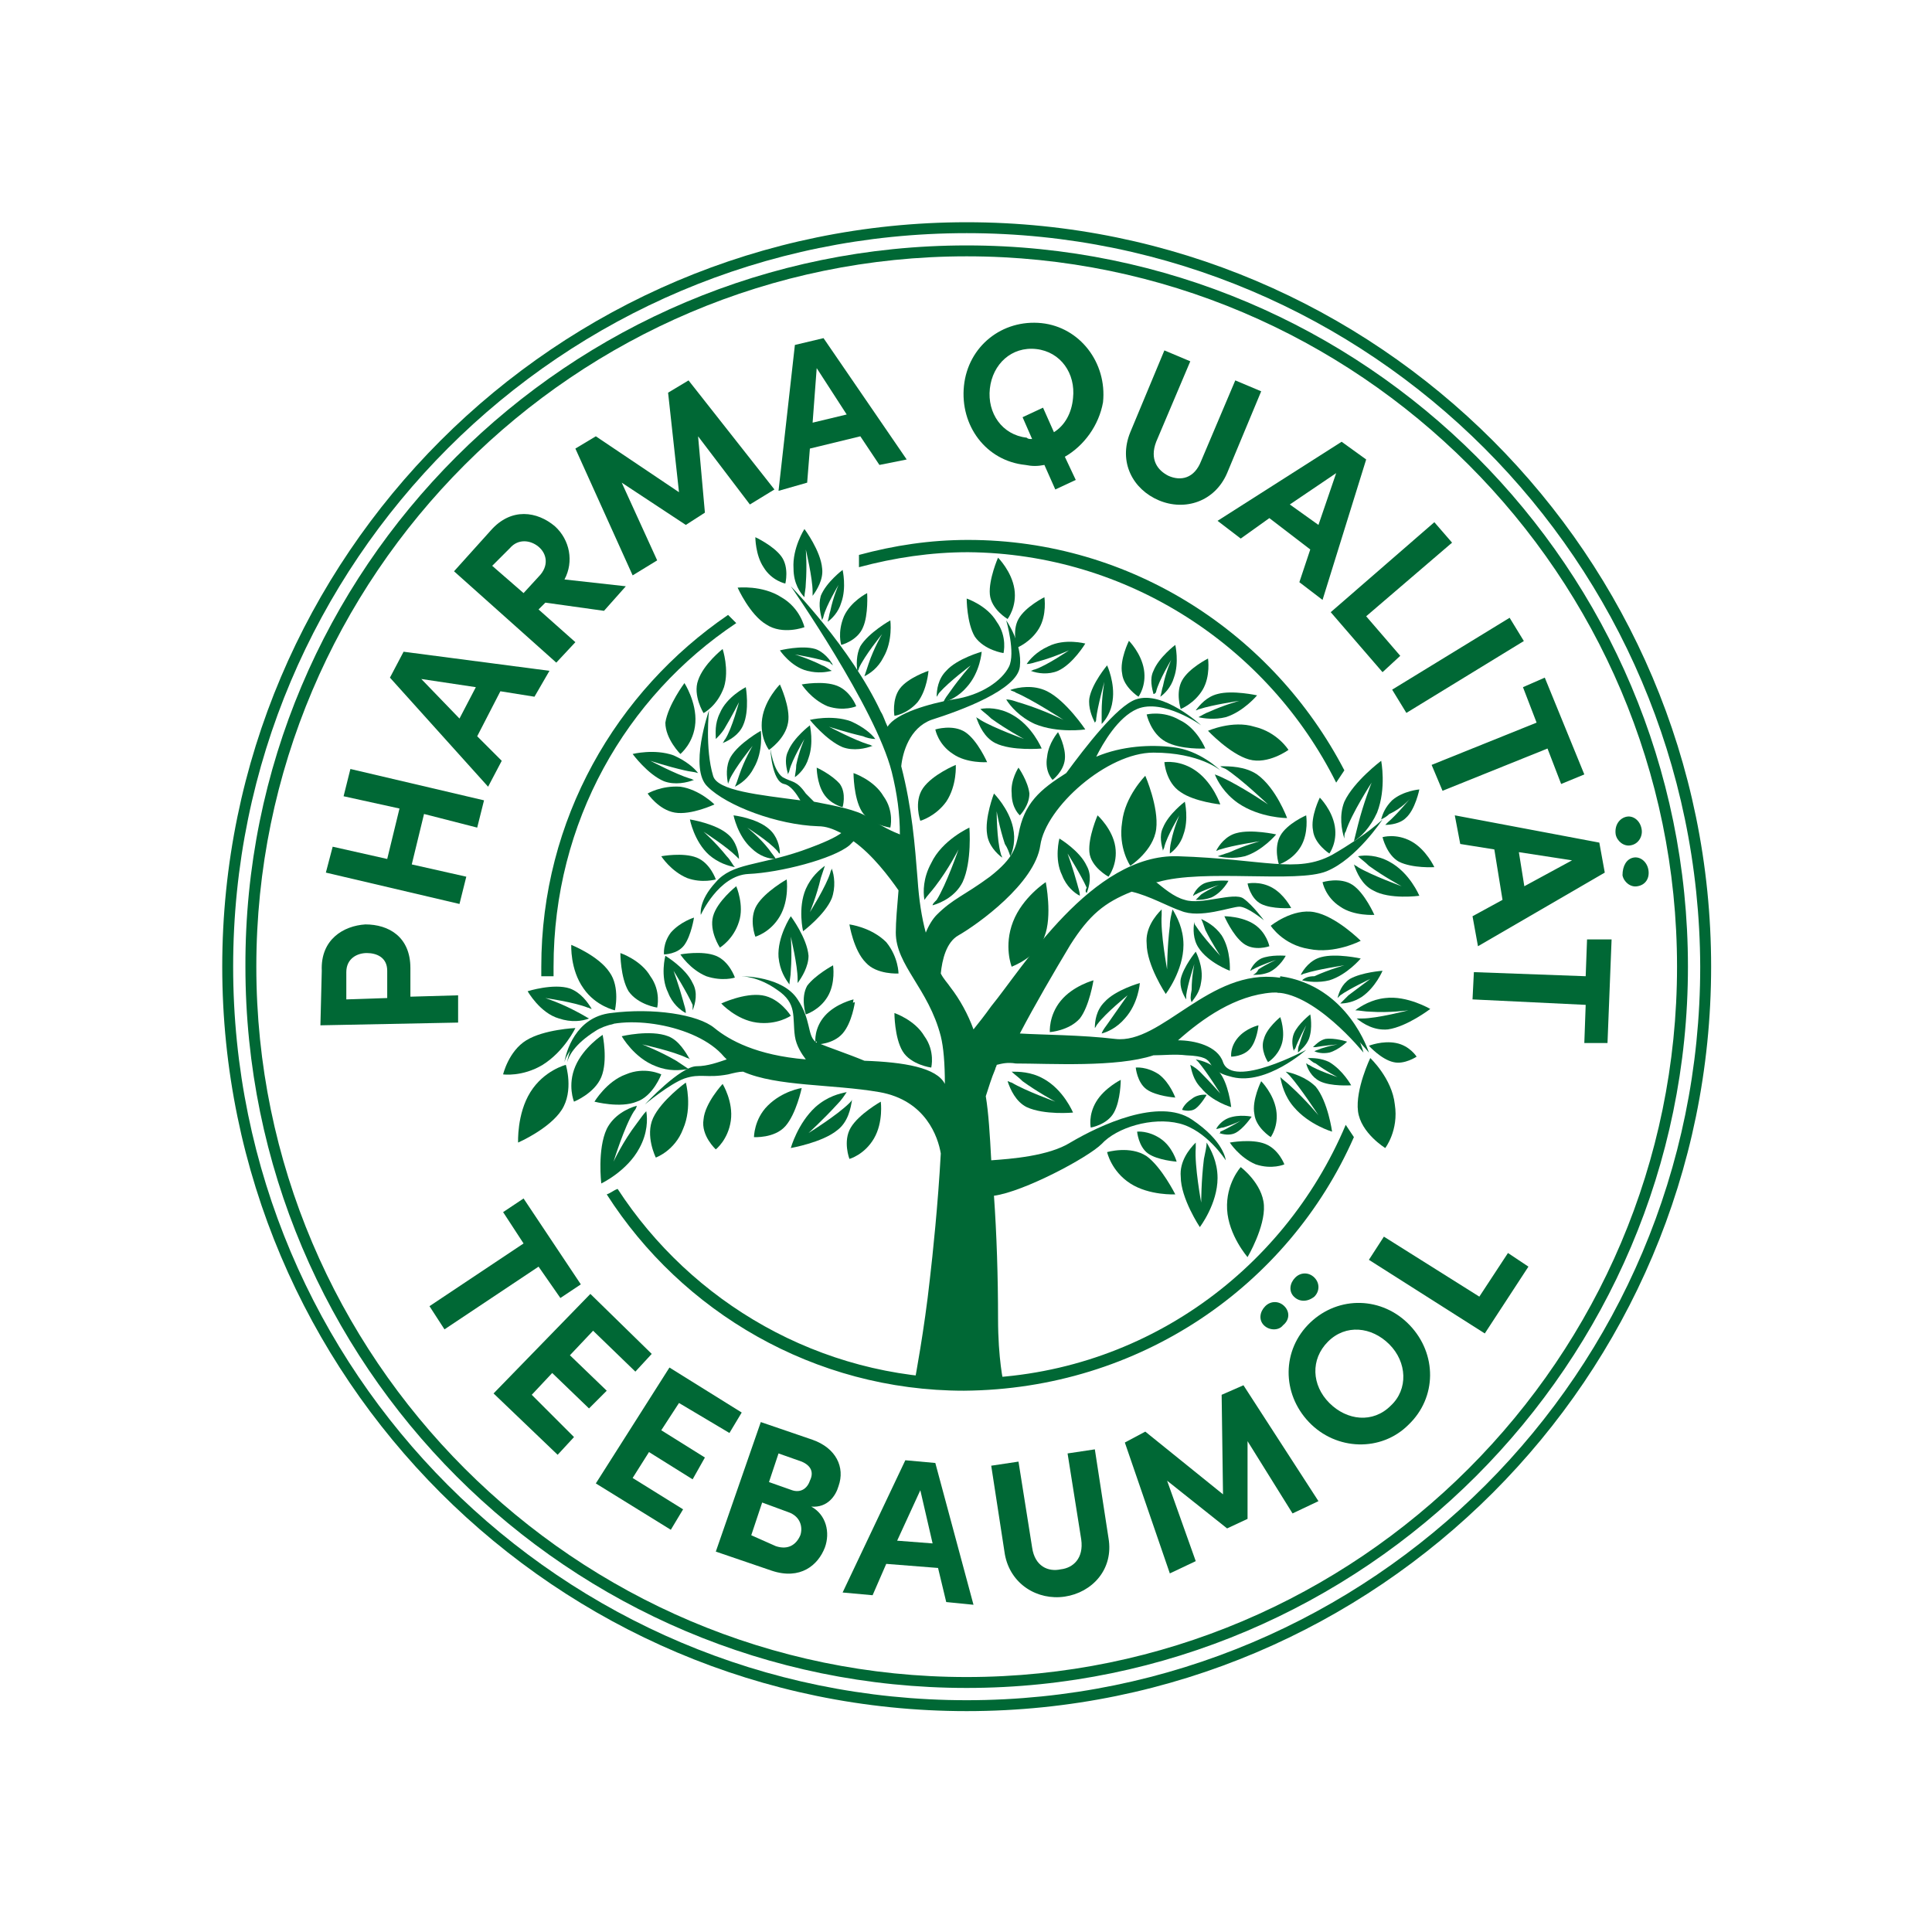 <?xml version="1.0" encoding="utf-8"?>
<!-- Generator: Adobe Illustrator 26.2.1, SVG Export Plug-In . SVG Version: 6.00 Build 0)  -->
<svg version="1.1" id="Ebene_1" xmlns="http://www.w3.org/2000/svg" xmlns:xlink="http://www.w3.org/1999/xlink" x="0px" y="0px"
	 viewBox="0 0 141.7 141.7" style="enable-background:new 0 0 141.7 141.7;" xml:space="preserve">
<style type="text/css">
	.st0{clip-path:url(#SVGID_00000166656057931544705090000002618324085498940550_);fill:#006835;}
	.st1{fill:#006835;}
	.st2{clip-path:url(#SVGID_00000044879116610218611300000015004220415246458001_);fill:#006835;}
	.st3{clip-path:url(#SVGID_00000008134805794383096640000006268723562228890006_);fill:#006835;}
	.st4{clip-path:url(#SVGID_00000029725952703834161460000001172211356701306023_);fill:#006835;}
	.st5{clip-path:url(#SVGID_00000029751108533665099000000008102146674126300321_);fill:#006835;}
	.st6{clip-path:url(#SVGID_00000162350934714997715140000004854771394986276751_);fill:#006835;}
	.st7{clip-path:url(#SVGID_00000161617455385646074800000014274233360777376154_);fill:#006835;}
	.st8{clip-path:url(#SVGID_00000165925367876623256720000017195212479510821295_);fill:#006835;}
</style>
<g>
	<g>
		<defs>
			<rect id="SVGID_1_" x="16.2" y="16.2" width="109.3" height="109.3"/>
		</defs>
		<clipPath id="SVGID_00000171715236434511774050000003104218691846029969_">
			<use xlink:href="#SVGID_1_"  style="overflow:visible;"/>
		</clipPath>
		<path style="clip-path:url(#SVGID_00000171715236434511774050000003104218691846029969_);fill:#006835;" d="M70.9,17.1
			c-29.7,0-53.8,24.1-53.8,53.8c0,29.7,24.1,53.8,53.8,53.8s53.8-24.1,53.8-53.8C124.6,41.2,100.5,17.1,70.9,17.1 M70.9,125.5
			c-30.1,0-54.6-24.5-54.6-54.6c0-30.1,24.5-54.6,54.6-54.6c30.1,0,54.6,24.5,54.6,54.6C125.5,101,101,125.5,70.9,125.5"/>
		<path style="clip-path:url(#SVGID_00000171715236434511774050000003104218691846029969_);fill:#006835;" d="M70.9,18.8
			c-28.7,0-52.1,23.4-52.1,52.1s23.4,52.1,52.1,52.1c28.7,0,52.1-23.4,52.1-52.1S99.6,18.8,70.9,18.8 M70.9,123.8
			c-29.2,0-52.9-23.7-52.9-52.9C17.9,41.7,41.7,18,70.9,18c29.2,0,52.9,23.7,52.9,52.9C123.8,100,100,123.8,70.9,123.8"/>
		<path style="clip-path:url(#SVGID_00000171715236434511774050000003104218691846029969_);fill:#006835;" d="M99.3,83.4
			c-0.2-0.3-0.4-0.6-0.6-0.9c-4.6,10.9-15.3,18.6-27.9,18.6c-10.7,0-20.1-5.6-25.5-13.9c-0.3,0.1-0.5,0.3-0.8,0.4
			c5.5,8.6,15.2,14.4,26.2,14.4C83.6,101.9,94.5,94.3,99.3,83.4 M98,57.4c0.2-0.3,0.4-0.6,0.6-0.9c-5.2-10-15.6-16.9-27.6-16.9
			c-2.8,0-5.4,0.4-8,1.1c0,0.3,0,0.6,0,0.9c2.6-0.7,5.3-1.1,8-1.1C82.7,40.6,93,47.4,98,57.4 M54,45.7c-0.2-0.2-0.4-0.4-0.6-0.6
			c-8.2,5.6-13.7,15-13.7,25.8c0,0.2,0,0.4,0,0.7c0.3,0,0.6,0,0.9,0c0-0.2,0-0.5,0-0.7C40.6,60.3,45.9,51.1,54,45.7"/>
		<path style="clip-path:url(#SVGID_00000171715236434511774050000003104218691846029969_);fill:#006835;" d="M93.8,71.7
			c-5.1-0.7-8.6,4.9-12,4.5c-2.5-0.3-5.4-0.3-7-0.4c1.1-2.1,2.5-4.5,3.7-6.5c1.4-2.2,2.5-3.1,4.5-3.9c1.3,0.3,2.7,1.1,3.6,1.4
			c1.4,0.6,3.7-0.3,4.3-0.3c0.6,0,1.8,1,1.8,1s-0.8-1.1-1.5-1.6c-0.7-0.5-3.1,0.5-4.3,0.1c-0.8-0.2-1.6-0.9-2.1-1.3c0,0,0,0,0.1,0
			c3.4-1,10.2,0.1,12.4-0.8c2.2-0.9,4.1-3.8,4.1-3.8s-1.1,1.1-3.7,2.6c-2.6,1.4-5,0.3-11.3,0.1c-6.3-0.2-11.4,8.2-13.7,11
			c-0.5,0.7-0.9,1.2-1.3,1.7c-0.4-1.1-1-2.2-1.7-3.1c-0.2-0.3-0.5-0.6-0.7-1c0.1-1,0.4-2.3,1.3-2.8c1.4-0.8,5.6-3.8,6-6.6
			c0.4-2.8,4.9-6.8,8.3-6.8c3.4,0,4.9,1.3,4.9,1.3s-1.5-1.5-3.5-1.7c-1.6-0.2-3.7-0.1-5.6,0.7c0.5-1,1.6-2.9,3-3.5
			c1.9-0.8,4.7,1.2,4.7,1.2s-2.8-2.6-4.8-1.9c-1.4,0.5-3.7,3.5-5.1,5.4c-1.9,1.2-3.1,2.2-3.5,4.5c-0.2,0.9-0.3,1.7-2.1,3.1
			c-1.9,1.4-2.7,1.6-3.9,2.8c-0.3,0.3-0.6,0.8-0.8,1.3c-0.3-1.1-0.5-2.4-0.6-3.9c-0.2-2.5-0.4-5.2-1.2-8.3c0.1-1,0.6-2.8,2.2-3.4
			c2.2-0.7,6.3-2.2,6.5-3.9c0.2-1.7-1-3.4-1-3.4s0.7,2.4,0.2,3.4c-0.5,1-2,2.1-4.1,2.4c-1.7,0.3-4.2,1-4.8,2
			c-0.2-0.4-0.3-0.8-0.5-1.1c-2.2-4.7-6.6-9.2-6.6-9.2s6.2,8.9,7.4,13.6c0.4,1.6,0.6,3.1,0.6,4.6c-0.5-0.2-1.2-0.5-2.4-1.3
			c-0.8-0.5-2.3-0.8-3.9-1.1c-0.2-0.2-0.4-0.4-0.6-0.6c-0.7-1-1-0.8-1.7-1.2c-0.7-0.5-0.9-2.1-0.9-2.1s0.1,2.4,1,2.6
			c0.5,0.1,0.9,0.7,1.2,1.2c-3-0.4-6.1-0.7-6.4-1.8c-0.6-2-0.3-4.8-0.3-4.8s-1.5,4.3-0.1,5.6c1.4,1.4,5.1,2.8,8.1,2.9
			c0.6,0,1.1,0.2,1.7,0.5c-0.4,0.3-1.2,0.7-2.9,1.3c-3.2,1.1-5.1,0.9-6.3,2.3c-1.3,1.4-1.1,2.4-1.1,2.4s1.3-2.9,3.5-3
			c2.3-0.1,6.2-1.1,7.4-2.1c0.1-0.1,0.2-0.2,0.3-0.3c1.4,1,2.6,2.6,3.3,3.6c-0.1,1.2-0.2,2.3-0.2,3.1c0,2.4,2.4,4.1,3.3,7.6
			c0.2,0.8,0.3,2,0.3,3.5c-0.6-1.2-3-1.6-5.9-1.7c-1.2-0.5-2.7-1-3.4-1.3c-0.1,0-0.2-0.1-0.2-0.1c0,0,1.2,0,1.9-0.8
			c0.7-0.8,0.9-2.3,0.9-2.3s-1.3,0.3-2.1,1.2c-0.8,0.9-0.7,1.9-0.7,1.9c-0.6-0.5-0.3-1.6-1.3-3.1c-1.1-1.7-4-1.7-4.2-1.7
			c0.1,0,1.3,0,2.7,1c1.5,1,1.1,2,1.3,3.4c0.1,0.7,0.5,1.3,0.8,1.7c-3.6-0.3-5.6-1.4-6.7-2.3c-1.2-1-4.5-1.5-7.6-1.1
			c-2.6,0.3-3.3,2.9-3.4,3.6c0.1-0.4,0.5-1.3,2.1-2.3c2.1-1.3,7.6-0.5,9.6,1.9c0.1,0.1,0.1,0.1,0.2,0.2c-0.6,0.2-1.4,0.5-2.2,0.5
			c-1.2,0-3.8,2.8-3.8,2.8s1.8-1.5,2.9-1.9c1.2-0.4,1.6,0,3.2-0.3c0.4-0.1,0.8-0.2,1.1-0.2c2.5,1.1,6.5,0.9,10,1.5
			c3.4,0.6,4.3,3.3,4.5,4.5c-0.2,3.7-0.6,7.5-0.8,9.2c-0.4,3.7-1.1,7.4-1.1,7.4s1.2,0.4,3,0.4c1.9,0,3.5-0.2,3.5-0.2
			s-0.4-1.7-0.4-4.7c0-3-0.1-6.2-0.3-9c2.2-0.3,6.9-2.8,7.9-3.8c1.1-1.2,3.7-2,5.7-1.5c2,0.5,3.4,2.7,3.4,2.7s-0.1-1.4-2.5-3
			c-2.4-1.6-6.7,0.4-8.9,1.7c-1.6,1-4.4,1.2-5.8,1.3c-0.1-1.9-0.2-3.5-0.4-4.7c0.2-0.6,0.4-1.3,0.7-2c0-0.1,0.1-0.2,0.1-0.3
			c0.4-0.1,0.8-0.2,1.4-0.1c2.5,0,7.4,0.3,10.1-0.6c0.7,0,1.6-0.1,2.4,0c2.7,0.1,0.9,1,3.4,1.6c2.5,0.6,5.4-2,5.4-2
			s-5.4,2.9-6.1,0.9c-0.4-1.2-2.1-1.6-3.3-1.6c1.8-1.6,4.2-3.3,6.9-3.5c3-0.2,6.7,4.4,6.7,4.4S98.9,72.4,93.8,71.7"/>
	</g>
	<path class="st1" d="M53.5,72.3L53.5,72.3L53.5,72.3z"/>
	<g>
		<defs>
			<rect id="SVGID_00000072973394884399824960000010099429354094967221_" x="16.2" y="16.2" width="109.3" height="109.3"/>
		</defs>
		<clipPath id="SVGID_00000032646141384524148850000018280297595027467939_">
			<use xlink:href="#SVGID_00000072973394884399824960000010099429354094967221_"  style="overflow:visible;"/>
		</clipPath>
		<path style="clip-path:url(#SVGID_00000032646141384524148850000018280297595027467939_);fill:#006835;" d="M49.9,55.3
			c0,0,1-0.8,1.1-2.3c0.1-1.5-0.8-2.9-0.8-2.9s-1.2,1.6-1.4,2.9C48.8,54.2,49.9,55.3,49.9,55.3"/>
		<path style="clip-path:url(#SVGID_00000032646141384524148850000018280297595027467939_);fill:#006835;" d="M57,62.4
			c0.1,0.1,0.1,0.2,0.2,0.2c0-0.5-0.2-1.3-0.8-1.8c-0.9-0.8-2.6-1-2.6-1s0.3,1.5,1.3,2.4c0.6,0.6,1.3,0.8,1.8,0.8
			c-0.1-0.2-0.3-0.4-0.5-0.7c-0.7-0.9-1.6-1.6-1.6-1.6S56.4,61.7,57,62.4"/>
		<path style="clip-path:url(#SVGID_00000032646141384524148850000018280297595027467939_);fill:#006835;" d="M58.3,57
			c0.3-0.2,0.8-0.7,1-1.4c0.4-1.1,0.1-2.4,0.1-2.4s-1.2,0.9-1.6,1.9c-0.3,0.6-0.1,1.3,0,1.7c0-0.1,0.1-0.2,0.1-0.3
			c0.2-0.8,1.1-2.3,1.1-2.3s-0.4,0.9-0.6,1.9C58.4,56.5,58.3,56.8,58.3,57"/>
		<path style="clip-path:url(#SVGID_00000032646141384524148850000018280297595027467939_);fill:#006835;" d="M59.9,56.3
			c0,0,0,1.1,0.5,1.9c0.5,0.8,1.4,1,1.4,1s0.3-1-0.2-1.7C61,56.8,59.9,56.3,59.9,56.3"/>
		<path style="clip-path:url(#SVGID_00000032646141384524148850000018280297595027467939_);fill:#006835;" d="M62.4,82.7
			c-0.6,1-0.1,2.3-0.1,2.3s1.1-0.3,1.8-1.5c0.7-1.2,0.5-2.7,0.5-2.7S63,81.7,62.4,82.7"/>
		<path style="clip-path:url(#SVGID_00000032646141384524148850000018280297595027467939_);fill:#006835;" d="M53.4,61.2
			c-0.9-0.8-2.8-1.1-2.8-1.1s0.3,1.6,1.4,2.6c0.7,0.6,1.4,0.8,1.9,0.9c-0.2-0.2-0.3-0.5-0.6-0.8c-0.8-1-1.7-1.8-1.7-1.8
			s1.7,1.1,2.4,1.8c0.1,0.1,0.2,0.2,0.2,0.2C54.2,62.6,54,61.7,53.4,61.2"/>
		<path style="clip-path:url(#SVGID_00000032646141384524148850000018280297595027467939_);fill:#006835;" d="M92.2,56.8
			c-0.9-0.6-2-0.6-2.7-0.6c0.1,0.1,0.2,0.1,0.4,0.2c1.1,0.7,3.1,2.6,3.1,2.6s-1.3-0.9-2.8-1.7c-0.4-0.2-0.8-0.4-1.1-0.5
			c0.2,0.5,0.7,1.4,1.7,2.1c1.6,1.1,3.6,1.1,3.6,1.1S93.6,57.8,92.2,56.8"/>
		<path style="clip-path:url(#SVGID_00000032646141384524148850000018280297595027467939_);fill:#006835;" d="M50.2,69.3
			c0.5-0.7,0.7-2,0.7-2s-1,0.3-1.7,1.1c-0.6,0.8-0.5,1.6-0.5,1.6S49.7,70,50.2,69.3"/>
		<path style="clip-path:url(#SVGID_00000032646141384524148850000018280297595027467939_);fill:#006835;" d="M51.6,82.1
			c-0.2,1.2,0.9,2.2,0.9,2.2s0.9-0.7,1.1-2.1c0.2-1.4-0.6-2.7-0.6-2.7S51.7,80.9,51.6,82.1"/>
		<path style="clip-path:url(#SVGID_00000032646141384524148850000018280297595027467939_);fill:#006835;" d="M57.1,70.2
			c0.1,1,0.5,1.6,0.8,2c0-0.3,0.1-0.6,0.1-1c0.1-1.3,0-2.5,0-2.5s0.5,2.1,0.5,3.1c0,0.1,0,0.2,0,0.3c0.3-0.4,0.8-1.2,0.8-2
			c-0.1-1.3-1.3-2.9-1.3-2.9S57,68.7,57.1,70.2"/>
		<path style="clip-path:url(#SVGID_00000032646141384524148850000018280297595027467939_);fill:#006835;" d="M79.6,53.5
			c0,0-1.4-2.1-2.8-2.8c-1-0.5-2.1-0.3-2.7-0.1c0.1,0.1,0.3,0.1,0.4,0.2c1.2,0.5,3.5,2,3.5,2s-1.4-0.7-3-1.2
			c-0.4-0.1-0.8-0.3-1.2-0.3c0.3,0.5,1,1.3,2.1,1.8C77.6,53.8,79.6,53.5,79.6,53.5"/>
		<path style="clip-path:url(#SVGID_00000032646141384524148850000018280297595027467939_);fill:#006835;" d="M56.3,81.1
			c-1,1-1,2.3-1,2.3s1.5,0.1,2.3-0.8c0.8-0.9,1.2-2.8,1.2-2.8S57.4,80,56.3,81.1"/>
		<path style="clip-path:url(#SVGID_00000032646141384524148850000018280297595027467939_);fill:#006835;" d="M47.9,82
			c-0.6,1.3,0.2,2.9,0.2,2.9s1.4-0.5,2-2.1c0.7-1.6,0.2-3.4,0.2-3.4S48.5,80.7,47.9,82"/>
		<path style="clip-path:url(#SVGID_00000032646141384524148850000018280297595027467939_);fill:#006835;" d="M50.8,74.1
			c0.2-0.5,0.4-1.3,0-2c-0.5-1.1-2-2-2-2s-0.4,1.5,0.2,2.7c0.3,0.8,0.9,1.3,1.3,1.5c0-0.3-0.1-0.5-0.2-0.9c-0.3-1.1-0.7-2.2-0.7-2.2
			s1,1.6,1.4,2.5C50.8,73.9,50.8,74,50.8,74.1"/>
		<path style="clip-path:url(#SVGID_00000032646141384524148850000018280297595027467939_);fill:#006835;" d="M98.7,61
			c0.4-1.3,1.9-3.6,1.9-3.6s-0.6,1.5-1,3.1c-0.1,0.4-0.2,0.8-0.3,1.2c0.5-0.3,1.2-1,1.7-2.1c0.7-1.8,0.3-3.8,0.3-3.8s-2,1.5-2.7,3
			c-0.4,1-0.2,2.1,0,2.7C98.6,61.3,98.6,61.1,98.7,61"/>
		<path style="clip-path:url(#SVGID_00000032646141384524148850000018280297595027467939_);fill:#006835;" d="M49.9,70
			c0,0,0.7,1.1,1.9,1.6c1.2,0.4,2.1,0.1,2.1,0.1s-0.4-1.2-1.4-1.6C51.5,69.7,49.9,70,49.9,70"/>
		<path style="clip-path:url(#SVGID_00000032646141384524148850000018280297595027467939_);fill:#006835;" d="M48.2,73.9
			c0,0,0.3-1.2-0.5-2.3c-0.7-1.2-2.2-1.7-2.2-1.7s0,1.8,0.6,2.8C46.8,73.7,48.2,73.9,48.2,73.9"/>
		<path style="clip-path:url(#SVGID_00000032646141384524148850000018280297595027467939_);fill:#006835;" d="M41,74.7
			c0.9,0.3,1.7,0.2,2.2,0c-0.2-0.1-0.5-0.3-0.9-0.5c-1.1-0.6-2.3-1-2.3-1s2.1,0.3,3.1,0.7c0.1,0,0.2,0.1,0.3,0.1
			c-0.3-0.5-0.8-1.2-1.6-1.5c-1.2-0.4-3.1,0.2-3.1,0.2S39.6,74.3,41,74.7"/>
		<path style="clip-path:url(#SVGID_00000032646141384524148850000018280297595027467939_);fill:#006835;" d="M74.1,62.8
			c0.2-0.4,0.4-1.2,0.2-2.1c-0.3-1.4-1.4-2.5-1.4-2.5s-0.7,1.8-0.5,3c0.1,0.8,0.7,1.4,1.1,1.7c0-0.1-0.1-0.2-0.1-0.3
			c-0.3-1-0.3-3.1-0.3-3.1s0.2,1.2,0.6,2.4C73.9,62.2,74,62.5,74.1,62.8"/>
		<path style="clip-path:url(#SVGID_00000032646141384524148850000018280297595027467939_);fill:#006835;" d="M45.1,74.1
			c0,0,0.4-1.7-0.4-2.8c-0.8-1.2-2.8-2-2.8-2s-0.1,1.8,0.9,3.2C43.7,73.8,45.1,74.1,45.1,74.1"/>
		<path style="clip-path:url(#SVGID_00000032646141384524148850000018280297595027467939_);fill:#006835;" d="M46.7,80.8
			c1.2-0.4,1.8-2,1.8-2s-1.2-0.6-2.6,0c-1.4,0.5-2.3,2-2.3,2S45.5,81.3,46.7,80.8"/>
		<path style="clip-path:url(#SVGID_00000032646141384524148850000018280297595027467939_);fill:#006835;" d="M50.6,77.7
			c-0.3-0.5-0.8-1.4-1.6-1.7c-1.3-0.5-3.4,0-3.4,0s0.9,1.6,2.5,2.2c1,0.4,1.8,0.3,2.4,0.2c-0.3-0.2-0.6-0.4-0.9-0.6
			c-1.2-0.7-2.5-1.2-2.5-1.2s2.3,0.5,3.3,1C50.4,77.6,50.5,77.6,50.6,77.7"/>
		<path style="clip-path:url(#SVGID_00000032646141384524148850000018280297595027467939_);fill:#006835;" d="M48.7,57.3
			c0.8,0.3,1.7,0.1,2.2-0.1c-0.1,0-0.2-0.1-0.3-0.1c-1-0.3-2.9-1.3-2.9-1.3s1.2,0.4,2.5,0.7c0.4,0.1,0.7,0.1,1,0.2
			c-0.3-0.4-0.9-0.9-1.8-1.3c-1.4-0.5-3-0.1-3-0.1S47.5,56.8,48.7,57.3"/>
		<path style="clip-path:url(#SVGID_00000032646141384524148850000018280297595027467939_);fill:#006835;" d="M42.2,75.4
			c0,0-2.3,0.1-3.6,0.9c-1.3,0.8-1.7,2.5-1.7,2.5s1.4,0.2,2.9-0.7C41.4,77.1,42.2,75.4,42.2,75.4"/>
		<path style="clip-path:url(#SVGID_00000032646141384524148850000018280297595027467939_);fill:#006835;" d="M38.9,80.1
			c-1,1.6-0.9,3.7-0.9,3.7s2.3-1,3.2-2.4c0.9-1.4,0.3-3.3,0.3-3.3S39.9,78.5,38.9,80.1"/>
		<path style="clip-path:url(#SVGID_00000032646141384524148850000018280297595027467939_);fill:#006835;" d="M46.7,82.4
			c-1,1.3-1.7,2.8-1.7,2.8s0.8-2.6,1.5-3.7c0.1-0.1,0.2-0.3,0.2-0.4c-0.7,0.2-1.7,0.7-2.2,1.7c-0.7,1.5-0.4,4-0.4,4s1.9-0.9,2.8-2.6
			c0.6-1.1,0.6-2.1,0.5-2.7C47.2,81.7,47,82,46.7,82.4"/>
		<path style="clip-path:url(#SVGID_00000032646141384524148850000018280297595027467939_);fill:#006835;" d="M62.3,80.9
			c-0.9,0.9-3,2.2-3,2.2s1.1-1,2.1-2.1c0.3-0.3,0.5-0.6,0.7-0.9c-0.5,0.1-1.4,0.3-2.3,1.1c-1.3,1.2-1.8,3-1.8,3s2.3-0.4,3.4-1.3
			c0.8-0.6,1-1.6,1.1-2.3C62.5,80.7,62.4,80.8,62.3,80.9"/>
		<path style="clip-path:url(#SVGID_00000032646141384524148850000018280297595027467939_);fill:#006835;" d="M44.1,79
			c0.5-1.2,0.1-3.1,0.1-3.1s-1.4,0.9-2,2.3c-0.6,1.4-0.1,2.6-0.1,2.6S43.6,80.2,44.1,79"/>
		<path style="clip-path:url(#SVGID_00000032646141384524148850000018280297595027467939_);fill:#006835;" d="M63.2,59.5
			c0.6,1,2.1,1.2,2.1,1.2s0.3-1.2-0.5-2.3c-0.7-1.2-2.2-1.7-2.2-1.7S62.6,58.5,63.2,59.5"/>
		<path style="clip-path:url(#SVGID_00000032646141384524148850000018280297595027467939_);fill:#006835;" d="M51.6,52.3
			c0,0,1-0.5,1.5-1.9c0.4-1.3-0.1-2.8-0.1-2.8s-1.4,1.1-1.8,2.3C50.8,51,51.6,52.3,51.6,52.3"/>
		<path style="clip-path:url(#SVGID_00000032646141384524148850000018280297595027467939_);fill:#006835;" d="M52.5,64.5
			c0,0-0.4-1.2-1.4-1.6c-1-0.4-2.6-0.1-2.6-0.1s0.7,1.1,1.9,1.6C51.5,64.8,52.5,64.5,52.5,64.5"/>
		<path style="clip-path:url(#SVGID_00000032646141384524148850000018280297595027467939_);fill:#006835;" d="M55.5,66.4
			c-0.6,1-0.1,2.3-0.1,2.3s1.1-0.3,1.8-1.5c0.7-1.2,0.5-2.7,0.5-2.7S56.1,65.4,55.5,66.4"/>
		<path style="clip-path:url(#SVGID_00000032646141384524148850000018280297595027467939_);fill:#006835;" d="M60.5,63.5
			c-0.4,0.3-1,0.8-1.4,1.7c-0.6,1.4-0.2,3.1-0.2,3.1s1.6-1.2,2.1-2.4c0.3-0.8,0.2-1.7,0-2.2c0,0.1-0.1,0.2-0.1,0.3
			c-0.3,1-1.5,2.9-1.5,2.9s0.5-1.2,0.8-2.5C60.3,64.1,60.4,63.8,60.5,63.5"/>
		<path style="clip-path:url(#SVGID_00000032646141384524148850000018280297595027467939_);fill:#006835;" d="M52.3,67.2
			c-0.3,1.1,0.5,2.3,0.5,2.3s1-0.6,1.4-1.9C54.6,66.4,54,65,54,65S52.6,66.1,52.3,67.2"/>
		<path style="clip-path:url(#SVGID_00000032646141384524148850000018280297595027467939_);fill:#006835;" d="M93.2,83.4
			c0,0,0.6-0.8,0.4-2c-0.2-1.2-1.1-2.1-1.1-2.1s-0.7,1.4-0.5,2.4C92.1,82.7,93.2,83.4,93.2,83.4"/>
		<path style="clip-path:url(#SVGID_00000032646141384524148850000018280297595027467939_);fill:#006835;" d="M100.5,77.6
			c0,0-1.1,2.3-0.9,3.9c0.2,1.6,2,2.7,2,2.7s1-1.3,0.7-3.2C102.1,79.1,100.5,77.6,100.5,77.6"/>
		<path style="clip-path:url(#SVGID_00000032646141384524148850000018280297595027467939_);fill:#006835;" d="M91.2,69.2
			c0.8,0.6,1.9,0.2,1.9,0.2s-0.2-1-1.1-1.6c-0.9-0.6-2.2-0.6-2.2-0.6S90.4,68.6,91.2,69.2"/>
		<path style="clip-path:url(#SVGID_00000032646141384524148850000018280297595027467939_);fill:#006835;" d="M80.4,80.8
			c-0.6,1-0.4,1.9-0.4,1.9s1.2-0.2,1.7-1.1c0.5-0.9,0.5-2.4,0.5-2.4S81,79.8,80.4,80.8"/>
		<path style="clip-path:url(#SVGID_00000032646141384524148850000018280297595027467939_);fill:#006835;" d="M91,85.6
			c0,0-1.1,1.2-1,3.1c0.1,1.9,1.5,3.5,1.5,3.5s1.3-2.2,1.2-3.8C92.6,86.8,91,85.6,91,85.6"/>
		<path style="clip-path:url(#SVGID_00000032646141384524148850000018280297595027467939_);fill:#006835;" d="M99.8,69
			c0,0-1.8-1.8-3.4-2.1c-1.6-0.3-3.2,1-3.2,1s0.9,1.4,2.8,1.7C97.9,70,99.8,69,99.8,69"/>
		<path style="clip-path:url(#SVGID_00000032646141384524148850000018280297595027467939_);fill:#006835;" d="M88.6,53.6
			c0,0,1.6,1.7,3,2.1c1.4,0.4,2.9-0.7,2.9-0.7s-0.8-1.3-2.5-1.7C90.4,52.8,88.6,53.6,88.6,53.6"/>
		<path style="clip-path:url(#SVGID_00000032646141384524148850000018280297595027467939_);fill:#006835;" d="M87.8,56.6
			c-1.2-0.9-2.4-0.7-2.4-0.7s0.1,1.5,1.2,2.2c1,0.7,2.9,0.9,2.9,0.9S89,57.5,87.8,56.6"/>
		<path style="clip-path:url(#SVGID_00000032646141384524148850000018280297595027467939_);fill:#006835;" d="M69.4,58.8
			c0.8-1.2,0.7-2.7,0.7-2.7s-1.7,0.7-2.4,1.7c-0.7,1-0.2,2.4-0.2,2.4S68.6,59.9,69.4,58.8"/>
		<path style="clip-path:url(#SVGID_00000032646141384524148850000018280297595027467939_);fill:#006835;" d="M74.3,67.6
			c-0.7,1.8-0.1,3.3-0.1,3.3s1.9-0.7,2.4-2.2c0.6-1.5,0.1-4,0.1-4S75,65.8,74.3,67.6"/>
		<path style="clip-path:url(#SVGID_00000032646141384524148850000018280297595027467939_);fill:#006835;" d="M72.4,55.9
			c0,0-0.7-1.6-1.6-2.2c-0.9-0.6-2.2-0.2-2.2-0.2s0.2,1.1,1.3,1.8C70.9,56,72.4,55.9,72.4,55.9"/>
		<path style="clip-path:url(#SVGID_00000032646141384524148850000018280297595027467939_);fill:#006835;" d="M82.3,60.3
			c-0.3,1.9,0.6,3.2,0.6,3.2s1.7-1.1,1.9-2.7c0.2-1.6-0.8-3.9-0.8-3.9S82.5,58.4,82.3,60.3"/>
		<path style="clip-path:url(#SVGID_00000032646141384524148850000018280297595027467939_);fill:#006835;" d="M67.3,51.5
			c0.7-0.9,0.8-2.3,0.8-2.3s-1.5,0.5-2.1,1.3c-0.6,0.8-0.4,2-0.4,2S66.5,52.4,67.3,51.5"/>
		<path style="clip-path:url(#SVGID_00000032646141384524148850000018280297595027467939_);fill:#006835;" d="M56.2,45.8
			c1.2,0.8,2.8,0.2,2.8,0.2s-0.3-1.4-1.7-2.2c-1.4-0.9-3.2-0.7-3.2-0.7S55,45.1,56.2,45.8"/>
		<path style="clip-path:url(#SVGID_00000032646141384524148850000018280297595027467939_);fill:#006835;" d="M57.2,50.2
			c0,0-1.1,1.1-1.3,2.5c-0.2,1.4,0.5,2.3,0.5,2.3s1.2-0.8,1.4-2C58,51.9,57.2,50.2,57.2,50.2"/>
		<path style="clip-path:url(#SVGID_00000032646141384524148850000018280297595027467939_);fill:#006835;" d="M62.3,67.8
			c0,0,0.3,1.9,1.2,2.8c0.8,0.9,2.4,0.8,2.4,0.8s0-1.2-0.9-2.3C63.9,68,62.3,67.8,62.3,67.8"/>
		<path style="clip-path:url(#SVGID_00000032646141384524148850000018280297595027467939_);fill:#006835;" d="M47.5,58.2
			c0,0,0.8,1.2,2,1.4c1.2,0.2,2.9-0.6,2.9-0.6s-1.1-1.1-2.5-1.3C48.5,57.6,47.5,58.2,47.5,58.2"/>
		<path style="clip-path:url(#SVGID_00000032646141384524148850000018280297595027467939_);fill:#006835;" d="M59.2,72.3
			c-0.5,0.9-0.1,2.1-0.1,2.1s1-0.3,1.6-1.3c0.6-1,0.4-2.3,0.4-2.3S59.8,71.5,59.2,72.3"/>
		<path style="clip-path:url(#SVGID_00000032646141384524148850000018280297595027467939_);fill:#006835;" d="M55.5,75
			c1.5,0.2,2.5-0.5,2.5-0.5s-0.8-1.3-2.1-1.5c-1.3-0.2-3,0.6-3,0.6S54,74.8,55.5,75"/>
		<path style="clip-path:url(#SVGID_00000032646141384524148850000018280297595027467939_);fill:#006835;" d="M89.4,78.6
			c-0.5-0.6-1.2-0.8-1.7-0.9c0.1,0.1,0.1,0.1,0.2,0.2c0.6,0.7,1.6,2.3,1.6,2.3s-0.7-0.8-1.5-1.6c-0.2-0.2-0.5-0.4-0.7-0.5
			c0.1,0.4,0.2,1.1,0.8,1.7c0.8,1,2.2,1.4,2.2,1.4S90.1,79.4,89.4,78.6"/>
		<path style="clip-path:url(#SVGID_00000032646141384524148850000018280297595027467939_);fill:#006835;" d="M85.2,66.7
			c-0.5,0.5-1.2,1.4-1.1,2.5c0,1.6,1.4,3.7,1.4,3.7s1.3-1.7,1.3-3.6c0-1.2-0.5-2.1-0.8-2.6c-0.1,0.4-0.2,0.8-0.2,1.2
			c-0.2,1.6-0.2,3.2-0.2,3.2s-0.5-2.7-0.4-4C85.2,67,85.2,66.9,85.2,66.7"/>
		<path style="clip-path:url(#SVGID_00000032646141384524148850000018280297595027467939_);fill:#006835;" d="M96.4,77.1
			c0.2,0.1,0.6,0.2,1.1,0.1c0.7-0.2,1.3-0.8,1.3-0.8s-0.9-0.3-1.6-0.2c-0.4,0.1-0.7,0.4-0.9,0.6c0.1,0,0.1,0,0.2,0
			c0.5-0.1,1.6-0.2,1.6-0.2s-0.6,0.1-1.2,0.3C96.7,77,96.6,77,96.4,77.1"/>
		<path style="clip-path:url(#SVGID_00000032646141384524148850000018280297595027467939_);fill:#006835;" d="M90.2,71.2
			c0,0,0.1-1.5-0.6-2.6c-0.5-0.7-1.1-1-1.5-1.2c0.1,0.2,0.2,0.5,0.3,0.8c0.5,1,1.1,1.9,1.1,1.9s-1.3-1.4-1.8-2.2
			c-0.1-0.1-0.1-0.2-0.1-0.3c-0.1,0.5-0.1,1.3,0.3,1.9C88.6,70.6,90.2,71.2,90.2,71.2"/>
		<path style="clip-path:url(#SVGID_00000032646141384524148850000018280297595027467939_);fill:#006835;" d="M87.7,66
			c0.3,0,0.7,0,1.2-0.2c0.8-0.4,1.2-1.2,1.2-1.2s-1.1-0.1-1.8,0.2c-0.4,0.2-0.7,0.6-0.8,0.9c0.1,0,0.1-0.1,0.2-0.1
			c0.5-0.3,1.7-0.7,1.7-0.7s-0.7,0.3-1.3,0.7C87.9,65.8,87.8,65.9,87.7,66"/>
		<path style="clip-path:url(#SVGID_00000032646141384524148850000018280297595027467939_);fill:#006835;" d="M68.4,66.4
			c0.7-0.2,1.7-0.7,2.2-1.7c0.7-1.5,0.5-4,0.5-4s-2,0.9-2.8,2.6c-0.6,1.1-0.6,2.1-0.5,2.7c0.2-0.3,0.5-0.6,0.8-1
			c1-1.3,1.7-2.7,1.7-2.7s-0.9,2.6-1.6,3.7C68.5,66.2,68.4,66.3,68.4,66.4"/>
		<path style="clip-path:url(#SVGID_00000032646141384524148850000018280297595027467939_);fill:#006835;" d="M87.7,52.1
			c0.1,0,0.2-0.1,0.3-0.1c0.9-0.3,2.9-0.6,2.9-0.6s-1.1,0.3-2.2,0.8c-0.3,0.1-0.6,0.3-0.8,0.4c0.4,0.1,1.2,0.2,2,0
			c1.3-0.4,2.3-1.6,2.3-1.6s-1.8-0.4-2.9-0.1C88.5,51.1,88,51.7,87.7,52.1"/>
		<path style="clip-path:url(#SVGID_00000032646141384524148850000018280297595027467939_);fill:#006835;" d="M76.4,54.9
			c0,0-0.7-1.7-2.2-2.5c-0.9-0.5-1.8-0.5-2.3-0.4c0.2,0.2,0.5,0.4,0.8,0.7c1.1,0.8,2.4,1.5,2.4,1.5s-2.2-0.8-3.2-1.4
			c-0.1-0.1-0.2-0.1-0.3-0.2c0.2,0.6,0.6,1.5,1.4,1.9C74.2,55.1,76.4,54.9,76.4,54.9"/>
		<path style="clip-path:url(#SVGID_00000032646141384524148850000018280297595027467939_);fill:#006835;" d="M71.2,48.8
			c0,0-0.8,0.9-1.5,1.9c-0.2,0.3-0.4,0.5-0.5,0.8c0.4-0.1,1.1-0.4,1.7-1.1c1-1.1,1.1-2.6,1.1-2.6s-1.8,0.5-2.6,1.4
			c-0.6,0.6-0.7,1.4-0.7,1.9c0.1-0.1,0.1-0.2,0.2-0.3C69.6,50,71.2,48.8,71.2,48.8"/>
		<path style="clip-path:url(#SVGID_00000032646141384524148850000018280297595027467939_);fill:#006835;" d="M53.1,53.5
			c0.6-1,1.1-2,1.1-2s-0.5,1.9-1,2.7c-0.1,0.1-0.1,0.2-0.2,0.3c0.5-0.2,1.2-0.6,1.5-1.3c0.5-1.1,0.2-2.8,0.2-2.8s-1.4,0.7-1.9,1.9
			c-0.4,0.8-0.3,1.5-0.3,1.9C52.7,54,52.9,53.8,53.1,53.5"/>
		<path style="clip-path:url(#SVGID_00000032646141384524148850000018280297595027467939_);fill:#006835;" d="M53.9,57.7
			c0.4-0.2,1-0.6,1.4-1.4c0.7-1.2,0.5-2.7,0.5-2.7s-1.6,0.9-2.2,1.9c-0.4,0.7-0.3,1.5-0.2,2c0-0.1,0.1-0.2,0.1-0.3
			c0.4-0.9,1.7-2.5,1.7-2.5s-0.6,1-1,2.2C54.1,57.2,54,57.5,53.9,57.7"/>
		<path style="clip-path:url(#SVGID_00000032646141384524148850000018280297595027467939_);fill:#006835;" d="M64.2,54.2
			c-0.3-0.4-0.9-0.9-1.8-1.3c-1.4-0.5-3-0.1-3-0.1s1.2,1.5,2.4,2c0.8,0.3,1.7,0.1,2.2-0.1c-0.1,0-0.2-0.1-0.3-0.1
			c-1-0.3-2.9-1.3-2.9-1.3s1.2,0.4,2.5,0.7C63.5,54.1,63.9,54.2,64.2,54.2"/>
		<path style="clip-path:url(#SVGID_00000032646141384524148850000018280297595027467939_);fill:#006835;" d="M61.4,50.3
			c-1-0.4-2.6-0.1-2.6-0.1s0.7,1.1,1.9,1.6c1.2,0.4,2.1,0,2.1,0S62.4,50.7,61.4,50.3"/>
		<path style="clip-path:url(#SVGID_00000032646141384524148850000018280297595027467939_);fill:#006835;" d="M57.6,42.8
			c0,0,0.3-1.2-0.3-2c-0.6-0.8-1.9-1.4-1.9-1.4s0,1.3,0.6,2.2C56.6,42.6,57.6,42.8,57.6,42.8"/>
		<path style="clip-path:url(#SVGID_00000032646141384524148850000018280297595027467939_);fill:#006835;" d="M61.1,48.8
			c-0.2-0.4-0.7-1-1.3-1.2c-1-0.3-2.6,0.1-2.6,0.1s0.8,1.2,2,1.5c0.8,0.2,1.4,0.1,1.8,0c-0.2-0.1-0.4-0.3-0.7-0.4
			c-1-0.5-2-0.8-2-0.8s1.8,0.3,2.6,0.6C60.9,48.7,61,48.7,61.1,48.8"/>
		<path style="clip-path:url(#SVGID_00000032646141384524148850000018280297595027467939_);fill:#006835;" d="M59,43.8
			c0-0.3,0.1-0.6,0.1-1c0.1-1.3,0-2.5,0-2.5s0.5,2.1,0.5,3.1c0,0.1,0,0.2,0,0.3c0.3-0.4,0.8-1.2,0.7-2c-0.1-1.3-1.3-2.9-1.3-2.9
			s-0.9,1.4-0.8,2.9C58.2,42.8,58.7,43.5,59,43.8"/>
		<path style="clip-path:url(#SVGID_00000032646141384524148850000018280297595027467939_);fill:#006835;" d="M60.3,45.5
			c0-0.1,0.1-0.2,0.1-0.3c0.2-0.8,1.1-2.3,1.1-2.3s-0.4,0.9-0.6,1.9c-0.1,0.3-0.1,0.5-0.2,0.8c0.3-0.2,0.8-0.7,1-1.4
			c0.4-1.1,0.1-2.4,0.1-2.4s-1.2,0.9-1.6,1.9C60,44.4,60.2,45.1,60.3,45.5"/>
		<path style="clip-path:url(#SVGID_00000032646141384524148850000018280297595027467939_);fill:#006835;" d="M61.7,47.3
			c0,0,1.2-0.3,1.6-1.3c0.4-0.9,0.3-2.5,0.3-2.5s-1.2,0.6-1.7,1.7C61.4,46.4,61.7,47.3,61.7,47.3"/>
		<path style="clip-path:url(#SVGID_00000032646141384524148850000018280297595027467939_);fill:#006835;" d="M62.9,49.3
			c0-0.1,0.1-0.2,0.1-0.3c0.4-0.9,1.7-2.5,1.7-2.5s-0.6,1-1,2.2c-0.1,0.3-0.2,0.6-0.3,0.9c0.4-0.2,1-0.6,1.4-1.4
			c0.7-1.2,0.5-2.7,0.5-2.7s-1.6,0.9-2.2,1.9C62.8,48,62.8,48.8,62.9,49.3"/>
		<path style="clip-path:url(#SVGID_00000032646141384524148850000018280297595027467939_);fill:#006835;" d="M73.9,45.4
			c0,0,0.7-0.9,0.5-2.2c-0.2-1.3-1.2-2.3-1.2-2.3s-0.7,1.6-0.6,2.7C72.7,44.7,73.9,45.4,73.9,45.4"/>
		<path style="clip-path:url(#SVGID_00000032646141384524148850000018280297595027467939_);fill:#006835;" d="M73.6,47.9
			c0,0,0.3-1.2-0.5-2.3c-0.7-1.2-2.2-1.7-2.2-1.7s0,1.8,0.6,2.8C72.2,47.7,73.6,47.9,73.6,47.9"/>
		<path style="clip-path:url(#SVGID_00000032646141384524148850000018280297595027467939_);fill:#006835;" d="M76.2,46.1
			c0.6-1,0.4-2.3,0.4-2.3s-1.4,0.7-1.9,1.6c-0.5,0.9-0.1,2.1-0.1,2.1S75.6,47.1,76.2,46.1"/>
		<path style="clip-path:url(#SVGID_00000032646141384524148850000018280297595027467939_);fill:#006835;" d="M75.3,48.7
			c0.3,0,0.5-0.1,0.9-0.2c1.1-0.3,2.2-0.8,2.2-0.8s-1.6,1.1-2.5,1.4c-0.1,0-0.2,0.1-0.3,0.1c0.5,0.2,1.3,0.3,2,0c1.1-0.5,2-2,2-2
			s-1.5-0.4-2.7,0.2C76,47.8,75.5,48.4,75.3,48.7"/>
		<path style="clip-path:url(#SVGID_00000032646141384524148850000018280297595027467939_);fill:#006835;" d="M88.2,50.6
			c0.6-1,0.4-2.3,0.4-2.3s-1.4,0.7-1.9,1.6c-0.5,0.9-0.1,2.1-0.1,2.1S87.6,51.6,88.2,50.6"/>
		<path style="clip-path:url(#SVGID_00000032646141384524148850000018280297595027467939_);fill:#006835;" d="M84.8,50.7
			c0.2-0.8,1.1-2.3,1.1-2.3s-0.4,0.9-0.6,1.9c-0.1,0.3-0.1,0.5-0.2,0.8c0.3-0.2,0.8-0.7,1-1.4c0.4-1.1,0.1-2.4,0.1-2.4
			s-1.2,0.9-1.6,1.9c-0.3,0.6-0.1,1.3,0,1.7C84.7,50.9,84.8,50.8,84.8,50.7"/>
		<path style="clip-path:url(#SVGID_00000032646141384524148850000018280297595027467939_);fill:#006835;" d="M86.5,52.8
			c-1.2-0.7-2.4-0.4-2.4-0.4s0.3,1.4,1.4,2c1.1,0.6,2.9,0.5,2.9,0.5S87.8,53.4,86.5,52.8"/>
		<path style="clip-path:url(#SVGID_00000032646141384524148850000018280297595027467939_);fill:#006835;" d="M83.5,51.1
			c0,0,0.6-0.8,0.4-2c-0.2-1.2-1.1-2.1-1.1-2.1s-0.7,1.4-0.5,2.4C82.4,50.4,83.5,51.1,83.5,51.1"/>
		<path style="clip-path:url(#SVGID_00000032646141384524148850000018280297595027467939_);fill:#006835;" d="M80.4,52.7
			C80.5,51.8,81,50,81,50s-0.2,1.1-0.2,2.2c0,0.3,0,0.6,0,0.9c0.3-0.3,0.7-0.9,0.8-1.7c0.2-1.3-0.4-2.6-0.4-2.6s-1.1,1.3-1.3,2.4
			c-0.1,0.7,0.2,1.4,0.4,1.8C80.4,52.9,80.4,52.8,80.4,52.7"/>
		<path style="clip-path:url(#SVGID_00000032646141384524148850000018280297595027467939_);fill:#006835;" d="M74.8,59.8
			c0,0,0.7-0.7,0.7-1.6c-0.1-0.9-0.8-1.9-0.8-1.9s-0.6,0.9-0.5,1.9C74.2,59.3,74.8,59.8,74.8,59.8"/>
		<path style="clip-path:url(#SVGID_00000032646141384524148850000018280297595027467939_);fill:#006835;" d="M77.2,57.2
			c0,0,0.8-0.6,0.9-1.5c0.1-0.9-0.5-2-0.5-2s-0.7,0.8-0.8,1.8C76.6,56.6,77.2,57.2,77.2,57.2"/>
		<path style="clip-path:url(#SVGID_00000032646141384524148850000018280297595027467939_);fill:#006835;" d="M103.4,58.6
			c0,0-1,1.2-1.6,1.7c-0.1,0.1-0.1,0.1-0.2,0.2c0.4,0,1.1-0.1,1.5-0.5c0.7-0.6,1-2.1,1-2.1s-1.2,0.1-2,0.8c-0.5,0.5-0.7,1-0.8,1.4
			c0.2-0.1,0.4-0.2,0.6-0.4C102.8,59.3,103.4,58.6,103.4,58.6"/>
		<path style="clip-path:url(#SVGID_00000032646141384524148850000018280297595027467939_);fill:#006835;" d="M85.8,62.6
			c0.3-0.2,0.8-0.7,1-1.4c0.4-1.1,0.1-2.4,0.1-2.4s-1.2,0.9-1.6,1.9c-0.3,0.6-0.1,1.3,0,1.7c0-0.1,0.1-0.2,0.1-0.3
			c0.2-0.8,1.1-2.3,1.1-2.3s-0.4,0.9-0.6,1.9C85.8,62.1,85.8,62.4,85.8,62.6"/>
		<path style="clip-path:url(#SVGID_00000032646141384524148850000018280297595027467939_);fill:#006835;" d="M97.5,62.6
			c0,0,0.6-0.8,0.4-2c-0.2-1.2-1.1-2.1-1.1-2.1s-0.7,1.4-0.5,2.4C96.4,61.9,97.5,62.6,97.5,62.6"/>
		<path style="clip-path:url(#SVGID_00000032646141384524148850000018280297595027467939_);fill:#006835;" d="M93.9,61.3
			c-0.5,0.9-0.1,2.1-0.1,2.1s1-0.3,1.6-1.3c0.6-1,0.4-2.3,0.4-2.3S94.4,60.4,93.9,61.3"/>
		<path style="clip-path:url(#SVGID_00000032646141384524148850000018280297595027467939_);fill:#006835;" d="M89.3,62.8
			c0.4,0.1,1.2,0.2,2,0c1.3-0.4,2.3-1.6,2.3-1.6s-1.8-0.4-2.9-0.1c-0.8,0.2-1.3,0.9-1.5,1.3c0.1,0,0.2-0.1,0.3-0.1
			c0.9-0.3,2.9-0.6,2.9-0.6s-1.1,0.3-2.2,0.8C89.9,62.6,89.6,62.7,89.3,62.8"/>
		<path style="clip-path:url(#SVGID_00000032646141384524148850000018280297595027467939_);fill:#006835;" d="M103.5,61.7
			c-1.1-0.6-2.1-0.3-2.1-0.3s0.3,1.3,1.2,1.8c1,0.5,2.6,0.4,2.6,0.4S104.6,62.3,103.5,61.7"/>
		<path style="clip-path:url(#SVGID_00000032646141384524148850000018280297595027467939_);fill:#006835;" d="M104.1,65.7
			c0,0-0.7-1.7-2.2-2.5c-0.9-0.5-1.8-0.5-2.3-0.4c0.2,0.2,0.5,0.4,0.8,0.7c1.1,0.8,2.4,1.5,2.4,1.5s-2.2-0.8-3.2-1.4
			c-0.1-0.1-0.2-0.1-0.3-0.2c0.2,0.6,0.6,1.5,1.4,1.9C101.9,66,104.1,65.7,104.1,65.7"/>
		<path style="clip-path:url(#SVGID_00000032646141384524148850000018280297595027467939_);fill:#006835;" d="M100.8,67.1
			c0,0-0.7-1.6-1.6-2.2c-0.9-0.6-2.2-0.2-2.2-0.2s0.2,1.1,1.3,1.8C99.3,67.2,100.8,67.1,100.8,67.1"/>
		<path style="clip-path:url(#SVGID_00000032646141384524148850000018280297595027467939_);fill:#006835;" d="M80.5,59.8
			c0,0-0.7,1.6-0.6,2.7c0.1,1.1,1.4,1.8,1.4,1.8s0.7-0.9,0.5-2.2C81.6,60.8,80.5,59.8,80.5,59.8"/>
		<path style="clip-path:url(#SVGID_00000032646141384524148850000018280297595027467939_);fill:#006835;" d="M79.7,65.5
			c0.2-0.5,0.4-1.3,0-2c-0.5-1.1-2-2-2-2s-0.4,1.5,0.2,2.7c0.3,0.8,0.9,1.3,1.3,1.5c0-0.3-0.1-0.5-0.2-0.9c-0.3-1.1-0.7-2.2-0.7-2.2
			s1,1.6,1.4,2.5C79.6,65.3,79.6,65.4,79.7,65.5"/>
		<path style="clip-path:url(#SVGID_00000032646141384524148850000018280297595027467939_);fill:#006835;" d="M94.7,66.6
			c0,0-0.5-1-1.4-1.5c-0.9-0.5-1.8-0.3-1.8-0.3s0.2,1.1,1,1.5C93.3,66.7,94.7,66.6,94.7,66.6"/>
		<path style="clip-path:url(#SVGID_00000032646141384524148850000018280297595027467939_);fill:#006835;" d="M102.4,76.5
			c-1-0.2-2,0.2-2,0.2s0.9,1,1.8,1.2c0.8,0.2,1.7-0.4,1.7-0.4S103.4,76.7,102.4,76.5"/>
		<path style="clip-path:url(#SVGID_00000032646141384524148850000018280297595027467939_);fill:#006835;" d="M101.6,73.2
			c-1,0.1-1.8,0.6-2.2,0.9c0.3,0,0.7,0.1,1.1,0.1c1.4,0.1,2.8-0.1,2.8-0.1s-2.3,0.6-3.4,0.6c-0.1,0-0.3,0-0.4,0
			c0.5,0.4,1.3,0.9,2.3,0.8c1.4-0.2,3.1-1.5,3.1-1.5S103.2,73,101.6,73.2"/>
		<path style="clip-path:url(#SVGID_00000032646141384524148850000018280297595027467939_);fill:#006835;" d="M98.3,73.6
			c0.4,0,1-0.1,1.6-0.5c1-0.7,1.5-1.9,1.5-1.9s-1.5,0.1-2.4,0.6c-0.6,0.4-0.8,1-0.9,1.4c0.1-0.1,0.1-0.1,0.2-0.2
			c0.7-0.5,2.2-1.2,2.2-1.2s-0.8,0.6-1.6,1.2C98.7,73.2,98.5,73.4,98.3,73.6"/>
		<path style="clip-path:url(#SVGID_00000032646141384524148850000018280297595027467939_);fill:#006835;" d="M95.5,71.9
			c0.4,0.1,1.2,0.2,2,0c1.3-0.4,2.3-1.6,2.3-1.6s-1.8-0.4-2.9-0.1c-0.8,0.2-1.3,0.9-1.5,1.3c0.1,0,0.2-0.1,0.3-0.1
			c0.9-0.3,2.9-0.6,2.9-0.6s-1.1,0.3-2.2,0.8C96,71.6,95.7,71.7,95.5,71.9"/>
		<path style="clip-path:url(#SVGID_00000032646141384524148850000018280297595027467939_);fill:#006835;" d="M97.5,77.9
			c-0.6-0.3-1.2-0.3-1.6-0.3c0.2,0.1,0.3,0.3,0.6,0.4c0.8,0.6,1.6,1,1.6,1s-1.5-0.5-2.1-0.9c-0.1,0-0.1-0.1-0.2-0.1
			c0.1,0.4,0.4,1,1,1.3c0.8,0.4,2.3,0.3,2.3,0.3S98.5,78.5,97.5,77.9"/>
		<path style="clip-path:url(#SVGID_00000032646141384524148850000018280297595027467939_);fill:#006835;" d="M94.3,78.6
			c0.1,0.1,0.2,0.2,0.3,0.3c0.8,0.9,2.1,2.9,2.1,2.9s-0.9-1.1-2-2.1c-0.3-0.3-0.6-0.5-0.8-0.7c0.1,0.5,0.3,1.4,1,2.2
			c1.1,1.3,2.8,1.8,2.8,1.8s-0.3-2.2-1.2-3.3C95.8,79,94.8,78.7,94.3,78.6"/>
		<path style="clip-path:url(#SVGID_00000032646141384524148850000018280297595027467939_);fill:#006835;" d="M91.9,71.5
			c0.3,0,0.7,0,1.2-0.2c0.8-0.4,1.2-1.2,1.2-1.2s-1.1-0.1-1.8,0.2c-0.4,0.2-0.7,0.6-0.8,0.9c0.1,0,0.1-0.1,0.2-0.1
			c0.5-0.3,1.7-0.7,1.7-0.7s-0.7,0.3-1.3,0.7C92.2,71.3,92.1,71.4,91.9,71.5"/>
		<path style="clip-path:url(#SVGID_00000032646141384524148850000018280297595027467939_);fill:#006835;" d="M73.9,79.3
			c0.2,0.6,0.6,1.5,1.4,1.9c1.3,0.6,3.4,0.4,3.4,0.4s-0.7-1.7-2.2-2.5c-0.9-0.5-1.8-0.5-2.3-0.5c0.2,0.2,0.5,0.4,0.8,0.7
			c1.1,0.8,2.4,1.5,2.4,1.5s-2.2-0.8-3.2-1.4C74.1,79.4,74,79.3,73.9,79.3"/>
		<path style="clip-path:url(#SVGID_00000032646141384524148850000018280297595027467939_);fill:#006835;" d="M83.3,78.3
			c0,0,0.1,1.1,0.8,1.6c0.7,0.5,2.1,0.6,2.1,0.6s-0.4-1.1-1.2-1.7C84.1,78.2,83.3,78.3,83.3,78.3"/>
		<path style="clip-path:url(#SVGID_00000032646141384524148850000018280297595027467939_);fill:#006835;" d="M87.4,73.5
			c0.2-0.3,0.6-0.7,0.7-1.5c0.2-1.1-0.4-2.2-0.4-2.2s-0.9,1.1-1.1,2c-0.1,0.6,0.2,1.2,0.4,1.5c0-0.1,0-0.2,0-0.3
			c0.1-0.8,0.6-2.3,0.6-2.3s-0.2,0.9-0.2,1.9C87.3,73.1,87.3,73.3,87.4,73.5"/>
		<path style="clip-path:url(#SVGID_00000032646141384524148850000018280297595027467939_);fill:#006835;" d="M84.1,84.8
			c-1.2-0.8-2.9-0.3-2.9-0.3s0.3,1.4,1.7,2.3c1.4,0.9,3.3,0.8,3.3,0.8S85.2,85.6,84.1,84.8"/>
		<path style="clip-path:url(#SVGID_00000032646141384524148850000018280297595027467939_);fill:#006835;" d="M85.1,83.5
			c-0.9-0.6-1.7-0.5-1.7-0.5s0.1,1.1,0.8,1.6c0.7,0.5,2.1,0.6,2.1,0.6S86,84.1,85.1,83.5"/>
		<path style="clip-path:url(#SVGID_00000032646141384524148850000018280297595027467939_);fill:#006835;" d="M88.3,85
			c-0.2,1.6-0.2,3.2-0.2,3.2s-0.5-2.7-0.4-4c0-0.2,0-0.3,0-0.4c-0.5,0.5-1.2,1.4-1.1,2.5c0,1.6,1.4,3.7,1.4,3.7s1.3-1.7,1.3-3.6
			c0-1.2-0.5-2.1-0.8-2.6C88.5,84.1,88.4,84.5,88.3,85"/>
		<path style="clip-path:url(#SVGID_00000032646141384524148850000018280297595027467939_);fill:#006835;" d="M92.8,83.9
			c-1-0.4-2.6-0.1-2.6-0.1s0.7,1.1,1.9,1.6c1.2,0.4,2.1,0,2.1,0S93.8,84.3,92.8,83.9"/>
		<path style="clip-path:url(#SVGID_00000032646141384524148850000018280297595027467939_);fill:#006835;" d="M89.4,83.1
			c0.3,0.1,0.8,0.2,1.2,0c0.6-0.3,1.2-1.2,1.2-1.2s-0.9-0.2-1.7,0.1c-0.5,0.2-0.8,0.6-0.9,0.8c0.2,0,0.3-0.1,0.5-0.1
			c0.7-0.2,1.3-0.5,1.3-0.5s-1,0.6-1.5,0.8C89.5,83.1,89.5,83.1,89.4,83.1"/>
		<path style="clip-path:url(#SVGID_00000032646141384524148850000018280297595027467939_);fill:#006835;" d="M86.7,81.4
			c0,0,0.6,0.2,1-0.1c0.4-0.3,0.8-1,0.8-1s-0.6-0.1-1.1,0.3C86.8,81,86.7,81.4,86.7,81.4"/>
		<path style="clip-path:url(#SVGID_00000032646141384524148850000018280297595027467939_);fill:#006835;" d="M95.2,77.2
			c0.2-0.2,0.6-0.5,0.8-1c0.3-0.8,0.1-1.8,0.1-1.8s-0.9,0.7-1.2,1.4c-0.2,0.5-0.1,1,0,1.3c0-0.1,0-0.1,0.1-0.2
			c0.2-0.6,0.8-1.7,0.8-1.7s-0.3,0.7-0.5,1.4C95.2,76.8,95.2,77,95.2,77.2"/>
		<path style="clip-path:url(#SVGID_00000032646141384524148850000018280297595027467939_);fill:#006835;" d="M92.7,76.2
			C92.4,77,93,77.9,93,77.9s0.7-0.4,1-1.3c0.3-0.9-0.1-2-0.1-2S92.9,75.4,92.7,76.2"/>
		<path style="clip-path:url(#SVGID_00000032646141384524148850000018280297595027467939_);fill:#006835;" d="M90.3,77.5
			c0,0,0.9,0,1.4-0.6c0.5-0.6,0.6-1.7,0.6-1.7s-0.9,0.2-1.5,0.9C90.2,76.8,90.3,77.5,90.3,77.5"/>
		<path style="clip-path:url(#SVGID_00000032646141384524148850000018280297595027467939_);fill:#006835;" d="M93.7,72.8
			c3-0.2,6.7,4.4,6.7,4.4s-1.5-4.9-6.5-5.6"/>
		<path style="clip-path:url(#SVGID_00000032646141384524148850000018280297595027467939_);fill:#006835;" d="M66.2,77.1
			c0.6,1,2.1,1.2,2.1,1.2s0.3-1.2-0.5-2.3c-0.7-1.2-2.2-1.7-2.2-1.7S65.6,76.1,66.2,77.1"/>
		<path style="clip-path:url(#SVGID_00000032646141384524148850000018280297595027467939_);fill:#006835;" d="M77.8,73.4
			c-0.9,1.1-0.8,2.3-0.8,2.3s1.4-0.1,2.2-1c0.7-0.9,1-2.8,1-2.8S78.7,72.3,77.8,73.4"/>
		<path style="clip-path:url(#SVGID_00000032646141384524148850000018280297595027467939_);fill:#006835;" d="M80.8,75.8
			c0.4-0.1,1.1-0.4,1.7-1.1c1-1.1,1.1-2.6,1.1-2.6s-1.8,0.5-2.6,1.4c-0.6,0.6-0.7,1.4-0.7,1.9c0.1-0.1,0.1-0.2,0.2-0.3
			c0.6-0.8,2.2-2.1,2.2-2.1S82,74,81.3,75C81.1,75.3,80.9,75.5,80.8,75.8"/>
		<path style="clip-path:url(#SVGID_00000032646141384524148850000018280297595027467939_);fill:#006835;" d="M60.1,76.7
			c-0.1,0-0.2-0.1-0.2-0.1 M59.9,76.6c0,0,1.2,0,1.9-0.8c0.7-0.8,0.9-2.3,0.9-2.3s-1.3,0.3-2.1,1.2C59.9,75.6,59.9,76.5,59.9,76.6"
			/>
		<path style="clip-path:url(#SVGID_00000032646141384524148850000018280297595027467939_);fill:#006835;" d="M45,74.3
			c-2.6,0.3-3.3,2.9-3.4,3.6c0.1-0.4,0.5-1.3,2.1-2.3c0.3-0.2,0.8-0.4,1.3-0.5"/>
		<path style="clip-path:url(#SVGID_00000032646141384524148850000018280297595027467939_);fill:#006835;" d="M28.4,71.2
			c0-1-0.8-1.3-1.5-1.3c-0.7,0-1.5,0.4-1.5,1.4l0,2l3-0.1L28.4,71.2z M23.6,71.2c-0.1-2.3,1.6-3.3,3.2-3.4c1.7,0,3.3,0.9,3.3,3.2
			l0,2.1l3.5-0.1l0,2l-10.1,0.2L23.6,71.2z"/>
	</g>
	<polygon class="st1" points="25.2,58.4 25.7,56.4 35.5,58.7 35,60.7 31.1,59.7 30.2,63.4 34.2,64.3 33.7,66.3 23.9,64 24.4,62.1 
		28.4,63 29.3,59.3 	"/>
	<path class="st1" d="M33.7,52.7l1.2-2.3l-4-0.6L33.7,52.7z M39.2,51.1l-2.5-0.4L35,54l1.8,1.8l-1,1.9l-7.2-8l1-1.9l10.7,1.4
		L39.2,51.1z"/>
	<g>
		<defs>
			<rect id="SVGID_00000075851496351519981310000012471918657534374569_" x="16.2" y="16.2" width="109.3" height="109.3"/>
		</defs>
		<clipPath id="SVGID_00000060710389119761874390000012715487944051864482_">
			<use xlink:href="#SVGID_00000075851496351519981310000012471918657534374569_"  style="overflow:visible;"/>
		</clipPath>
		<path style="clip-path:url(#SVGID_00000060710389119761874390000012715487944051864482_);fill:#006835;" d="M36.1,41.5l2.3,2
			l1.1-1.2c0.8-0.8,0.6-1.7,0-2.2c-0.6-0.5-1.5-0.6-2.1,0.1L36.1,41.5z M44.3,44.8L40,44.2l-0.5,0.5l2.7,2.4l-1.4,1.5l-7.5-6.7
			l2.7-3c1.5-1.7,3.4-1.4,4.7-0.3c1.1,1,1.4,2.6,0.7,3.9l4.5,0.5L44.3,44.8z"/>
	</g>
	<polygon class="st1" points="56.8,35.9 55,37 51.2,32 51.7,37.6 50.3,38.5 45.6,35.4 48.2,41.1 46.4,42.2 42.2,32.9 43.7,32 
		49.8,36.1 49,28.8 50.5,27.9 	"/>
	<path class="st1" d="M59.6,31l2.5-0.6L59.9,27L59.6,31z M64.5,34.1L63.1,32l-3.7,0.9l-0.2,2.5L57.1,36l1.2-10.7l2.1-0.5l6.1,8.9
		L64.5,34.1z"/>
	<g>
		<defs>
			<rect id="SVGID_00000078031021507078674620000015435288243333921212_" x="16.2" y="16.2" width="109.3" height="109.3"/>
		</defs>
		<clipPath id="SVGID_00000096760935092534481220000013350761797212444568_">
			<use xlink:href="#SVGID_00000078031021507078674620000015435288243333921212_"  style="overflow:visible;"/>
		</clipPath>
		<path style="clip-path:url(#SVGID_00000096760935092534481220000013350761797212444568_);fill:#006835;" d="M75.7,32.2l-0.7-1.6
			l1.5-0.7l0.8,1.8c0.8-0.5,1.3-1.4,1.4-2.5c0.2-1.8-0.9-3.4-2.7-3.6c-1.8-0.2-3.2,1.1-3.4,2.9c-0.2,1.8,0.9,3.4,2.7,3.6
			C75.4,32.2,75.5,32.2,75.7,32.2 M78.1,33.5l0.8,1.7l-1.5,0.7l-0.8-1.8c-0.5,0.1-0.9,0.1-1.4,0c-2.9-0.3-4.8-2.9-4.5-5.8
			c0.3-2.9,2.8-4.9,5.7-4.6c2.8,0.3,4.8,2.9,4.5,5.8C80.6,31.2,79.5,32.7,78.1,33.5"/>
		<path style="clip-path:url(#SVGID_00000096760935092534481220000013350761797212444568_);fill:#006835;" d="M82.9,31.7l2.5-6
			l1.9,0.8l-2.5,5.9c-0.5,1.3,0.1,2.1,0.9,2.5c0.9,0.4,1.9,0.2,2.4-1.1l2.5-5.9l1.9,0.8l-2.5,6c-0.9,2.1-3.1,2.8-5,2
			C83.1,35.9,82,33.9,82.9,31.7"/>
	</g>
	<path class="st1" d="M94.6,37l2.1,1.5l1.3-3.8L94.6,37z M95.3,42.7l0.8-2.4l-3-2.3L91,39.5l-1.7-1.3l9.1-5.8l1.8,1.3L97,44
		L95.3,42.7z"/>
	<polygon class="st1" points="100.2,45.2 102.7,48.1 101.4,49.3 97.6,44.9 105.2,38.3 106.5,39.8 	"/>
	<rect x="101.9" y="47.8" transform="matrix(0.853 -0.522 0.522 0.853 -9.767 63)" class="st1" width="10.1" height="2"/>
	<polygon class="st1" points="116.2,56.8 114.5,57.5 113.5,54.9 105.8,58 105,56.1 112.7,53 111.7,50.4 113.3,49.7 	"/>
	<g>
		<defs>
			<rect id="SVGID_00000049932518184176826720000010179271438655964089_" x="16.2" y="16.2" width="109.3" height="109.3"/>
		</defs>
		<clipPath id="SVGID_00000181794795965968047780000016056982209406188979_">
			<use xlink:href="#SVGID_00000049932518184176826720000010179271438655964089_"  style="overflow:visible;"/>
		</clipPath>
		<path style="clip-path:url(#SVGID_00000181794795965968047780000016056982209406188979_);fill:#006835;" d="M119.8,62.9
			c0.5-0.1,1,0.3,1.1,0.9c0.1,0.6-0.2,1.1-0.8,1.2c-0.5,0.1-1-0.3-1.1-0.8C119,63.5,119.3,63,119.8,62.9 M119.3,59.9
			c0.5-0.1,1,0.3,1.1,0.9c0.1,0.5-0.2,1.1-0.8,1.2c-0.5,0.1-1-0.3-1.1-0.8C118.4,60.5,118.8,60,119.3,59.9 M111.4,62.5l0.4,2.5
			l3.5-1.9L111.4,62.5z M108,67.2l2.2-1.2l-0.6-3.7l-2.5-0.4l-0.4-2.1l10.6,2l0.4,2.2l-9.3,5.4L108,67.2z"/>
	</g>
	<polygon class="st1" points="117.9,76.5 116.2,76.5 116.3,73.7 108,73.3 108.1,71.3 116.3,71.6 116.4,68.9 118.2,68.9 	"/>
	<polygon class="st1" points="42.6,94.2 41.1,95.2 39.5,92.9 32.6,97.5 31.5,95.8 38.4,91.2 36.9,88.9 38.4,87.9 	"/>
	<polygon class="st1" points="39,102.3 42.1,105.4 40.9,106.7 36.2,102.2 43.3,94.9 47.8,99.3 46.6,100.6 43.5,97.6 41.8,99.4 
		44.5,102 43.2,103.3 40.5,100.7 	"/>
	<polygon class="st1" points="46.4,108.4 50.1,110.7 49.2,112.2 43.7,108.8 49.1,100.3 54.4,103.6 53.5,105.1 49.8,102.9 
		48.5,104.9 51.7,106.9 50.8,108.5 47.6,106.5 	"/>
	<g>
		<defs>
			<rect id="SVGID_00000146459766822881723540000012776195418658475704_" x="16.2" y="16.2" width="109.3" height="109.3"/>
		</defs>
		<clipPath id="SVGID_00000150814039135449399190000003294618449279750570_">
			<use xlink:href="#SVGID_00000146459766822881723540000012776195418658475704_"  style="overflow:visible;"/>
		</clipPath>
		<path style="clip-path:url(#SVGID_00000150814039135449399190000003294618449279750570_);fill:#006835;" d="M58.8,107.2l-1.7-0.6
			l-0.7,2.1l1.7,0.6c0.6,0.2,1.1-0.1,1.3-0.7C59.7,108,59.5,107.5,58.8,107.2 M56.9,113.4c0.9,0.3,1.5-0.1,1.8-0.8
			c0.2-0.6,0-1.4-0.9-1.7l-1.9-0.7l-0.8,2.4L56.9,113.4z M60.5,113.5c-0.5,1.3-1.8,2.4-3.9,1.7l-4.1-1.4l3.3-9.5l3.8,1.3
			c1.7,0.6,2.4,2,1.9,3.4c-0.2,0.7-0.8,1.6-2,1.5C60.6,111.1,60.9,112.4,60.5,113.5"/>
	</g>
	<path class="st1" d="M65.8,113l2.6,0.2l-0.9-3.9L65.8,113z M69.4,117.5l-0.6-2.5l-3.8-0.3l-1,2.3l-2.2-0.2l4.6-9.7l2.2,0.2
		l2.8,10.4L69.4,117.5z"/>
	<g>
		<defs>
			<rect id="SVGID_00000011732643072515296270000007487190655377232790_" x="16.2" y="16.2" width="109.3" height="109.3"/>
		</defs>
		<clipPath id="SVGID_00000046307899799223813130000003270033439015960477_">
			<use xlink:href="#SVGID_00000011732643072515296270000007487190655377232790_"  style="overflow:visible;"/>
		</clipPath>
		<path style="clip-path:url(#SVGID_00000046307899799223813130000003270033439015960477_);fill:#006835;" d="M73.7,114l-1-6.5
			l2-0.3l1,6.3c0.2,1.4,1.2,1.8,2.1,1.6c0.9-0.1,1.7-0.8,1.5-2.2l-1-6.3l2-0.3l1,6.5c0.4,2.3-1.2,4-3.2,4.3
			C76.1,117.4,74.1,116.2,73.7,114"/>
	</g>
	<polygon class="st1" points="96.7,110.1 94.8,111 91.5,105.7 91.5,111.4 90,112.1 85.6,108.6 87.7,114.5 85.8,115.4 82.5,105.8 
		84,105 89.7,109.6 89.6,102.3 91.2,101.6 	"/>
	<g>
		<defs>
			<rect id="SVGID_00000041280278756537978990000013633524929723595663_" x="16.2" y="16.2" width="109.3" height="109.3"/>
		</defs>
		<clipPath id="SVGID_00000030485167664167653590000007077441859335481505_">
			<use xlink:href="#SVGID_00000041280278756537978990000013633524929723595663_"  style="overflow:visible;"/>
		</clipPath>
		<path style="clip-path:url(#SVGID_00000030485167664167653590000007077441859335481505_);fill:#006835;" d="M101.9,98.6
			c-1.3-1.3-3.2-1.5-4.5-0.2c-1.3,1.3-1.2,3.2,0.1,4.5c1.3,1.3,3.2,1.5,4.5,0.2C103.3,101.9,103.2,99.9,101.9,98.6 M94.9,95.1
			c-0.4-0.4-0.3-1,0.1-1.4c0.4-0.4,1-0.4,1.4,0c0.4,0.4,0.4,1,0,1.4C95.9,95.5,95.3,95.5,94.9,95.1 M96,104.3c-2-2.1-2-5.3,0.1-7.3
			c2.1-2,5.3-1.9,7.3,0.2c2,2.1,2,5.3-0.1,7.3C101.3,106.5,98,106.4,96,104.3 M92.7,97.2c-0.4-0.4-0.3-1,0.1-1.4
			c0.4-0.4,1-0.4,1.4,0c0.4,0.4,0.4,1-0.1,1.4C93.8,97.6,93.1,97.6,92.7,97.2"/>
	</g>
	<polygon class="st1" points="108.5,95.1 110.6,91.9 112.1,92.9 108.9,97.8 100.4,92.4 101.5,90.7 	"/>
</g>
</svg>
